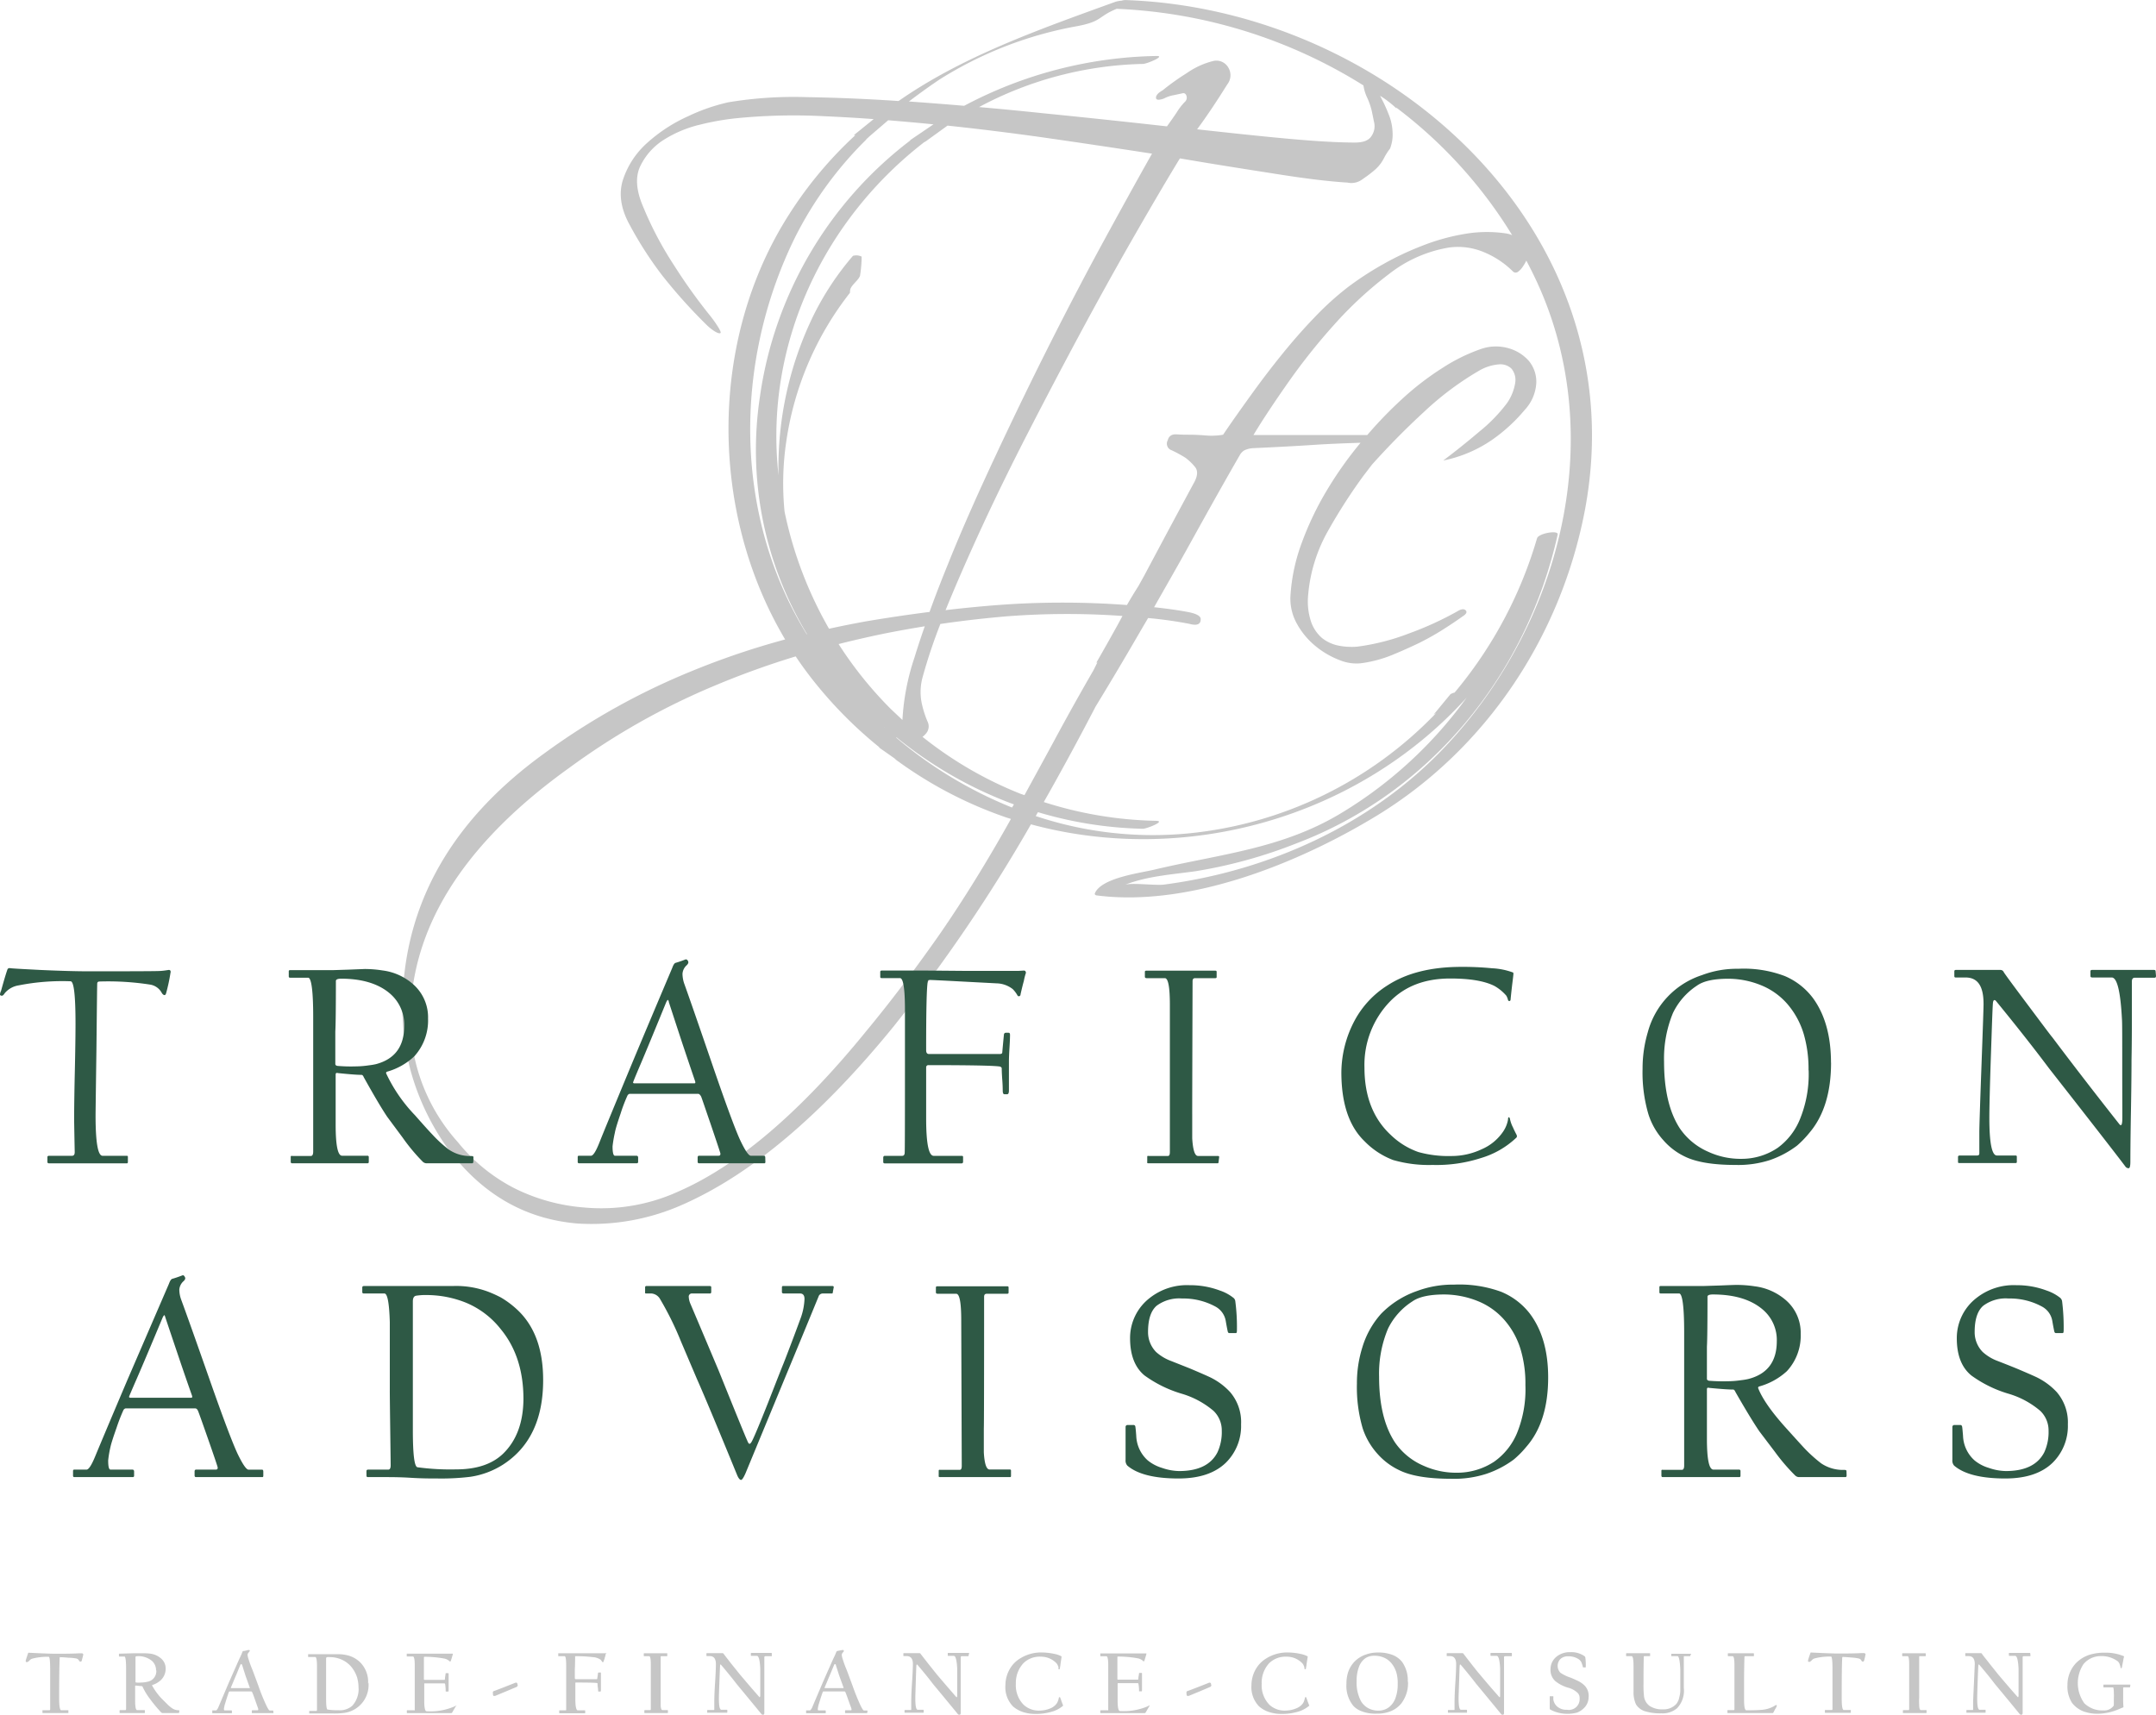 <svg id="Vrstva_1" data-name="Vrstva 1" xmlns="http://www.w3.org/2000/svg" viewBox="0 0 374.28 297.75"><defs><style>.cls-1{fill:#c6c6c6;}.cls-2{fill:#2e5945;}</style></defs><title>TRAFICON_advisors</title><path class="cls-1" d="M283.19,228.07a.37.37,0,0,0,.12-.25.13.13,0,0,1-.12.14Z" transform="translate(-110.13 -148.17)"/><path class="cls-1" d="M305.52,148.18a2,2,0,0,0-.67.11,4.42,4.42,0,0,0-1.13.21c-13.82,5-26.59,9.54-37.6,17.21-5.66-.38-10.92-.59-15.78-.67a69.42,69.42,0,0,0-13.77.89,33.1,33.1,0,0,0-7,2.43,27.34,27.34,0,0,0-7,4.54,14.74,14.74,0,0,0-4.28,6.44c-.8,2.45-.39,5.14,1.22,8a64.31,64.31,0,0,0,5.6,8.68,91.16,91.16,0,0,0,7.54,8.42,8.83,8.83,0,0,0,1.47,1.21c.47.3.78.42,1,.38s.12-.29-.13-.76a20.83,20.83,0,0,0-1.54-2.23,94.89,94.89,0,0,1-6.31-8.81,60.57,60.57,0,0,1-5.43-10.33c-1.18-2.8-1.31-5.15-.37-7a11.13,11.13,0,0,1,4.14-4.53,20.65,20.65,0,0,1,6.19-2.56,45.73,45.73,0,0,1,6-1.08,101.39,101.39,0,0,1,15.55-.38q4.2.18,8.58.5l-3.45,2.79.27,0a69,69,0,0,0-11.46,13.69c-14,21.81-13.92,51.69-.73,73.87a135.64,135.64,0,0,0-16.55,5.63A119.94,119.94,0,0,0,204.59,279q-22.43,16.24-24.41,39.76a43.88,43.88,0,0,0,1.18,15.11,42.57,42.57,0,0,0,6.21,13.3q8.9,12.27,22.81,13.44a38.83,38.83,0,0,0,18.41-3.35q17.75-7.89,36.41-30.79a275.8,275.8,0,0,0,23.9-35.17c26.78,7.25,56.7-1.06,75.64-22a73.86,73.86,0,0,1-21.5,19.88c-10.4,6.4-21.32,7.27-32.78,10-2.42.58-9.09,1.4-10.25,4.07-.1.22.09.37.29.39,16.15,2.09,35.11-5.62,48.57-13.8,19.11-11.64,32-31.19,36.18-53C394.46,188.37,351.17,149.76,305.52,148.18ZM372.64,189a4.71,4.71,0,0,0-1-.29,22.48,22.48,0,0,0-7.13.06,36.27,36.27,0,0,0-7.3,2,51.28,51.28,0,0,0-7,3.29,55.1,55.1,0,0,0-6.13,4,51.51,51.51,0,0,0-5.81,5.28c-1.93,2-3.82,4.17-5.67,6.46s-3.62,4.62-5.33,7-3.33,4.65-4.81,6.85a11.59,11.59,0,0,1-3,.13c-1-.08-1.95-.13-2.91-.13-.53,0-1.23,0-2.11-.06s-1.41.29-1.58,1a1.22,1.22,0,0,0,.72,1.78,24.93,24.93,0,0,1,2.31,1.26,9.06,9.06,0,0,1,1.71,1.64c.53.66.45,1.61-.26,2.84q-3.56,6.58-8.57,16l-1,1.8c-.63,1-1.32,2.11-2,3.31a150.49,150.49,0,0,0-22.37,0c-3,.23-6.05.53-9.12.89,0,0,0,0,0,0q2.76-6.77,6.38-14.6t8-16.34q4.35-8.47,8.87-16.89t9-16.26c3-5.23,5.78-10,8.43-14.35,6.46,1.11,12.25,2,17.33,2.8s9,1.24,11.75,1.4a3.15,3.15,0,0,0,2.42-.44c.68-.47,1.45-1,2.3-1.73a6.64,6.64,0,0,0,1.59-2,10.52,10.52,0,0,1,1.09-1.73,6.62,6.62,0,0,0,.44-2.82,9,9,0,0,0-.57-2.86c-.35-.9-.7-1.72-1.09-2.49l-.51-1a17,17,0,0,1,2.87,2.23l-.11-.22A80.07,80.07,0,0,1,372.64,189Zm-72,74.19c-.26.49-.5,1-.72,1.42q-3.57,6.18-6.94,12.45c-1.68,3.1-3.35,6.15-5,9.17l-.63-.21a66.61,66.61,0,0,1-17.07-9.91,3.48,3.48,0,0,0,.67-.66,1.88,1.88,0,0,0,.26-1.86,17.15,17.15,0,0,1-1.09-3.43,9.66,9.66,0,0,1,.19-4.47,92.07,92.07,0,0,1,3.07-9.18c3.89-.57,7.7-1,11.43-1.32a136,136,0,0,1,20.18-.07l-.87,1.61c-1.19,2.15-2.41,4.31-3.67,6.51ZM255.71,260c2.55-.65,5.14-1.24,7.78-1.79,2.43-.49,4.81-.91,7.18-1.3-.65,1.86-1.25,3.66-1.77,5.37a41,41,0,0,0-2.11,10.9l-.06-.06-2-1.89A67.29,67.29,0,0,1,255.71,260Zm8,14.43s0,0,0,0c-.55-.5-1.12-1-1.66-1.55C262.6,273.46,263.17,274,263.75,274.45Zm-5.48-81.87a49.45,49.45,0,0,0-6.81,10.24,60.25,60.25,0,0,0-6.14,27.9c-2.55-23,8.09-44.6,25.38-57.91h.07l3.89-2.81q8.19.87,16.57,2.05,9.88,1.42,18.93,2.82c-2.21,3.9-4.84,8.67-7.9,14.27s-6.22,11.61-9.45,18-6.41,12.93-9.56,19.65-6,13.09-8.42,19.12c-1.22,3-2.32,5.82-3.29,8.53q-5.52.7-11.17,1.66-3.19.58-6.28,1.26A68.79,68.79,0,0,1,246.33,237a49.62,49.62,0,0,1,.31-12.26A54.44,54.44,0,0,1,257.69,199a2.2,2.2,0,0,1,.05-.58c.21-.79,1.41-1.57,1.69-2.37a22,22,0,0,0,.28-3.32A2,2,0,0,0,258.27,192.58Zm7.51,83.61a71,71,0,0,0,20.41,11.67c-.11.18-.22.37-.34.54a73.3,73.3,0,0,1-20.09-12.13A.15.15,0,0,1,265.78,276.19ZM273.19,162a66.8,66.8,0,0,1,24-9.3c4.33-.83,3.5-1.66,6.8-3A87.64,87.64,0,0,1,346.82,163a7.71,7.71,0,0,0,.59,2,12.8,12.8,0,0,1,.83,2.31c.13.59.27,1.32.45,2.16a3,3,0,0,1-.45,2.29c-.47.78-1.43,1.16-2.86,1.16-2.9,0-6.74-.22-11.49-.65s-10.07-1-15.94-1.65c2-2.72,3.69-5.32,5.23-7.79a2.56,2.56,0,0,0,.19-2.92,2.38,2.38,0,0,0-2.62-1.15,13.82,13.82,0,0,0-4.59,2.1,41.76,41.76,0,0,0-4.21,3c-.76.43-1.14.85-1.14,1.27s.47.47,1.39.14a5.68,5.68,0,0,1,1.67-.57l1.53-.33c.34-.08.57.06.7.44a1,1,0,0,1-.32,1.09,10.21,10.21,0,0,0-1.33,1.72c-.48.73-1.06,1.55-1.74,2.49q-10.32-1.16-21.62-2.29-5.61-.59-11-1.06a63.15,63.15,0,0,1,28.44-7.49c.7,0,4.06-1.42,2.35-1.38a73.76,73.76,0,0,0-33.37,8.65q-4.11-.35-8.09-.64l-1.5-.11Q270.48,163.83,273.19,162ZM248.1,189.48a64.57,64.57,0,0,1,12.44-17.1h-.06l.38-.34.18-.17h0l3.28-2.82c2.41.2,4.86.41,7.35.66l.51.05-4.08,2.77a.13.13,0,0,0,.09,0A67.85,67.85,0,0,0,242.06,217a62,62,0,0,0,8.18,41.3l-.06,0C237.39,237.52,237.53,211.06,248.1,189.48Zm12.34,137.81q-17.13,21.06-32.65,27.81a32.28,32.28,0,0,1-16.23,2.73,32.79,32.79,0,0,1-12.1-3.33,30.48,30.48,0,0,1-9.83-8,32.12,32.12,0,0,1-8.11-24.64q1.86-22.06,27.49-40.41a121.9,121.9,0,0,1,25-14.15,145.17,145.17,0,0,1,14.25-5.16q1.51,2.26,3.21,4.39a73.76,73.76,0,0,0,11.3,11.38l0,.08,2.61,1.83.33.3a71.46,71.46,0,0,0,19.15,10h0l.77.24q-6.14,11-12.36,20Q266.78,319.64,260.44,327.29Zm100.34-49.23c-12.73,13.38-30.42,21.31-48.56,23.7-1.49.2-5.76-.38-6.86.06,3.93-1.54,8.18-1.8,12.32-2.38a83.73,83.73,0,0,0,17.57-4.86c23.37-8.88,39.92-29.46,45.29-53.6.18-.82-3.31-.22-3.58.65a74,74,0,0,1-14.31,26.79,2.78,2.78,0,0,0-.72.28L359,272.26c.17-.1.31-.2.46-.3a68.84,68.84,0,0,1-42.89,20.9,64.15,64.15,0,0,1-26.64-3l.39-.67a68.52,68.52,0,0,0,18.19,2.88c.7,0,4.06-1.34,2.33-1.38a67.86,67.86,0,0,1-19.51-3.26q4.47-7.87,9-16.59c1.59-2.6,3.14-5.19,4.65-7.74s3-5.15,4.46-7.62a71.9,71.9,0,0,1,7.13,1c1.29.36,2,.12,2-.75.05-.53-.57-.93-1.88-1.23-1.91-.38-4-.66-6.21-.9,2.27-4,4.42-7.74,6.39-11.32q5.29-9.56,8.57-15.23a2.31,2.31,0,0,1,.66-.66,4,4,0,0,1,1.46-.4c3.76-.17,7.4-.36,10.87-.59,2.64-.17,5.27-.27,7.89-.35a65.47,65.47,0,0,0-5.76,8.11,53.18,53.18,0,0,0-4.41,9.17,32,32,0,0,0-2,9.32,8.92,8.92,0,0,0,1.14,4.85,13.24,13.24,0,0,0,3.26,3.89,14.86,14.86,0,0,0,4.2,2.42,7.56,7.56,0,0,0,4.15.45,22,22,0,0,0,4.85-1.34q2.43-1,4.72-2.1a46.8,46.8,0,0,0,4.21-2.37c1.27-.81,2.38-1.55,3.32-2.23.67-.41.87-.79.57-1.08s-.79-.24-1.47.19a56.21,56.21,0,0,1-8.36,3.82,38.77,38.77,0,0,1-9,2.3,11.69,11.69,0,0,1-3.24-.18,6.79,6.79,0,0,1-2.82-1.28,6.57,6.57,0,0,1-1.91-2.75,11.16,11.16,0,0,1-.56-4.59,27.24,27.24,0,0,1,3.56-11.47,95.1,95.1,0,0,1,6-9.33l1.53-2q4.33-4.84,9.12-9.24a52.24,52.24,0,0,1,9.5-7.09,8.07,8.07,0,0,1,3.38-1.08,2.76,2.76,0,0,1,2.23.75,3.09,3.09,0,0,1,.65,2.38,8.5,8.5,0,0,1-1.41,3.56,27.77,27.77,0,0,1-4.85,5c-2.21,1.88-4.29,3.53-6.25,5a22.91,22.91,0,0,0,8.54-3.63,28.72,28.72,0,0,0,5.62-5.17,7.42,7.42,0,0,0,2-4.71,5.65,5.65,0,0,0-1.34-3.84,7.35,7.35,0,0,0-3.57-2.17,7.88,7.88,0,0,0-4.65.14,30.56,30.56,0,0,0-6.64,3.25,48.77,48.77,0,0,0-7.14,5.49,71.16,71.16,0,0,0-6,6.21H327.73q2.22-3.69,5.87-8.9a106.19,106.19,0,0,1,8.1-10.21,66.51,66.51,0,0,1,9.56-8.84,22.92,22.92,0,0,1,10.48-4.61,11.58,11.58,0,0,1,5.94.79,15.53,15.53,0,0,1,5.14,3.42.68.68,0,0,0,.85,0,3.5,3.5,0,0,0,.85-.93,7.46,7.46,0,0,0,.58-1c.44.83.86,1.66,1.27,2.5C389.73,223.37,381.24,256.58,360.78,278.06Z" transform="translate(-110.13 -148.17)"/><path class="cls-1" d="M124.59,435.32c0,.24-.13.66-.28,1.23a.18.18,0,0,1-.2.12.23.23,0,0,1-.24-.13.69.69,0,0,0-.51-.41A9.09,9.09,0,0,0,122,436c-.68-.06-1.15-.09-1.39-.09-.08,0-.12,0-.12.11q-.09,2-.09,7,0,2.1.36,2.1H122s0,0,0,.06v.36c0,.05,0,.07,0,.07h-4.42s-.08,0-.08-.07v-.36c0-.05,0-.06.08-.06h1.12c.09,0,.14-.06.14-.18s0-.28,0-.79,0-.8,0-.91,0-.95,0-2.61,0-2.52,0-2.59c0-1.46-.09-2.2-.25-2.2a10.46,10.46,0,0,0-2.85.32,1.06,1.06,0,0,0-.5.33,1.56,1.56,0,0,1-.34.27c-.15,0-.25,0-.29-.07s0-.13,0-.25c.14-.46.27-.86.4-1.22,0-.07.08-.1.17-.08l1.89.09c1.26.05,2.11.08,2.55.08,1.48,0,2.87,0,4.16-.07l.44,0,.16,0c.08,0,.12,0,.12.13" transform="translate(-110.13 -148.17)"/><path class="cls-1" d="M141.22,445.52q0,.09-.06.09h-2.73a.47.47,0,0,1-.3-.09,24.86,24.86,0,0,1-2-2.41,11.07,11.07,0,0,1-1.24-2.05c0-.07-.08-.12-.12-.12l-1.05-.1c-.09,0-.13,0-.13.11v.72c0,.57,0,1.15,0,1.76,0,1.11.11,1.67.35,1.67h1.25a.08.08,0,0,1,.09.09v.35s0,.07-.06.07H131c-.07,0-.11,0-.11-.07v-.34a.09.09,0,0,1,.09-.1h.9c.09,0,.14-.07.14-.23v-7c0-1.38-.11-2.07-.28-2.07h-.88c-.05,0-.08,0-.08-.07v-.35a.08.08,0,0,1,.06-.08l2.42-.07,1.82,0a8.33,8.33,0,0,1,1.1.06,3.51,3.51,0,0,1,1.86.8,2.27,2.27,0,0,1,.85,1.8,2.71,2.71,0,0,1-.84,2,3.85,3.85,0,0,1-1.47.85.07.07,0,0,0-.05.08A11,11,0,0,0,138.1,443l1,1a5.75,5.75,0,0,0,.89.76,1.92,1.92,0,0,0,1.13.36c.1,0,.15,0,.15.1Zm-4-7.28a2.18,2.18,0,0,0-.68-1.66,3.63,3.63,0,0,0-2.6-.84c-.18,0-.28.05-.29.15,0,1.4,0,2.28,0,2.64v1.63a.13.13,0,0,0,.12.15,4.94,4.94,0,0,0,.86,0,5.26,5.26,0,0,0,1.13-.14,1.86,1.86,0,0,0,1.5-2" transform="translate(-110.13 -148.17)"/><path class="cls-1" d="M157.6,445.55c0,.05,0,.07,0,.07h-3.75s0,0,0-.09v-.3c0-.07,0-.1.09-.1h.92c.08,0,.11-.06.1-.15a.14.14,0,0,0,0-.06c0-.11-.2-.58-.5-1.46s-.5-1.37-.54-1.44-.09-.16-.16-.16H150a.18.18,0,0,0-.14.09c-.26.73-.46,1.38-.63,1.94a5.65,5.65,0,0,0-.23,1c0,.16.06.26.14.26h1.15a.09.09,0,0,1,.1.1v.32c0,.05,0,.07-.08.07h-3.25c-.06,0-.08,0-.08-.07v-.36c0-.05,0-.06.06-.06h.58c.1,0,.23-.16.38-.46l1.84-4.33q1.76-4,2-4.5a7.32,7.32,0,0,0,.33-.76c.06-.16.12-.25.17-.26.26,0,.56-.1.91-.18l.11,0a.17.17,0,0,1,.12.06.22.22,0,0,1,0,.14l-.08.1-.15.2a.56.56,0,0,0-.15.32,2.8,2.8,0,0,0,.12.59,20.6,20.6,0,0,0,.77,2.12l1,2.69a34.21,34.21,0,0,0,1.38,3.42c.28.57.47.87.59.87h.55c.05,0,.06,0,.06.1Zm-4.11-4.35c-.06-.19-.3-.85-.71-2-.19-.58-.38-1.19-.58-1.83-.06-.18-.12-.26-.19-.26s-.14.08-.21.26l-.64,1.56c-.3.7-.61,1.45-.94,2.23l0,.12s0,0,.06,0h3.21s.06,0,0-.11" transform="translate(-110.13 -148.17)"/><path class="cls-1" d="M174.1,440.33a4.89,4.89,0,0,1-4.27,5.26,13.7,13.7,0,0,1-2,.09l-1.51,0c-.62,0-1.13,0-1.54,0h-.89c-.05,0-.08,0-.08,0a.08.08,0,0,1,0,0v-.35c0-.06,0-.09.1-.09h1.13c.08,0,.12-.07.12-.23s0-.73,0-2,0-1.92,0-2,0-.71,0-1.79,0-1.66,0-1.75c0-1.07-.11-1.59-.3-1.59h-1.17c-.05,0-.07,0-.07-.08v-.35s0-.05,0-.06,0,0,.08,0h5.1a6.71,6.71,0,0,1,2,.29,4.83,4.83,0,0,1,1.8,1.07,4.78,4.78,0,0,1,1.43,3.74m-1.66.91a6.9,6.9,0,0,0-.23-1.92,5.47,5.47,0,0,0-.9-1.74,4.56,4.56,0,0,0-1.78-1.4,4.92,4.92,0,0,0-2-.44,3,3,0,0,0-.55,0c-.11,0-.17.12-.17.3V438c0,1.17,0,1.83,0,2V443c0,1.33.09,2,.26,2a10.79,10.79,0,0,0,1.93.12,3.23,3.23,0,0,0,2.37-.79,4.33,4.33,0,0,0,1.08-3.12" transform="translate(-110.13 -148.17)"/><path class="cls-1" d="M189.34,444.29l-.72,1.24a.21.21,0,0,1-.18.09h-7.6c-.05,0-.08,0-.08-.09v-.34a.05.05,0,0,1,.06-.06H182a.24.24,0,0,0,.13,0,.23.23,0,0,0,0-.13s0-.81,0-2.31,0-2.26,0-2.3,0-.56,0-1.53,0-1.46,0-1.52c0-1-.1-1.55-.31-1.55h-1a.07.07,0,0,1-.08-.08v-.35a.08.08,0,0,1,0-.06.1.1,0,0,1,.07,0h7.61l.25,0c.07,0,.09,0,.08.07-.09.34-.21.72-.35,1.15-.05.11-.09.17-.15.17s0-.05-.15-.14a1.87,1.87,0,0,0-.94-.42,18.65,18.65,0,0,0-3.32-.29q-.12,0-.12.09c0,1.76,0,3,0,3.77a.13.13,0,0,0,.13.15h3.39c.07,0,.1,0,.13-.12,0-.28.07-.58.11-.91,0-.09,0-.14.1-.14h.32c.07,0,.11,0,.11.13s0,.24,0,.64,0,.65,0,.72,0,.35,0,.82,0,.7,0,.73,0,.16-.09.16h-.33c-.07,0-.09,0-.09-.11s0-.59-.09-1.16c0-.09-.06-.15-.15-.15l-1.7,0-1.69,0c-.06,0-.09,0-.09.13v2.94c0,1.17.14,1.77.41,1.77a10.57,10.57,0,0,0,4.75-.8l.36-.19s0,0,.06.06a.05.05,0,0,1,0,.07" transform="translate(-110.13 -148.17)"/><path class="cls-1" d="M200,440.68a.35.35,0,0,1-.16.38l-1.82.77-1.91.79a.62.62,0,0,1-.28,0c-.08,0-.13-.16-.13-.39a1.12,1.12,0,0,1,0-.29.26.26,0,0,1,.13-.14c.64-.22,1.89-.71,3.76-1.45a.28.28,0,0,1,.21,0c.11,0,.16.14.16.32" transform="translate(-110.13 -148.17)"/><path class="cls-1" d="M215.29,435.32a4.45,4.45,0,0,1-.18.7c0,.11-.1.32-.21.65,0,.07-.06.11-.11.11a.18.18,0,0,1-.15-.11,3.19,3.19,0,0,0-.24-.32,2.68,2.68,0,0,0-1.34-.45,23.87,23.87,0,0,0-3-.16q-.09,0-.09.06c0,.48,0,1.23-.05,2.26l0,1.46q0,.21.15.21h3.59c.09,0,.14,0,.15-.07l.14-1a.1.1,0,0,1,.12-.09h.3c.05,0,.08,0,.08.11s0,.24,0,.67,0,.69,0,.75,0,.34,0,.82,0,.72,0,.75,0,.21-.1.21h-.31s-.06,0-.07-.1,0-.24-.06-.65-.05-.63-.05-.65,0-.08-.13-.09c-.37-.05-1.57-.08-3.59-.08-.08,0-.13,0-.13.11v2.72c0,1.31.14,2,.43,2h1.22s.06,0,.06.08v.34c0,.06,0,.09-.07.09h-4.37a.06.06,0,0,1-.07-.07v-.33c0-.06,0-.11.07-.11h1c.09,0,.14,0,.14-.13s0-1.74,0-5v-2.62c0-1.11-.09-1.65-.28-1.65h-1c-.06,0-.1,0-.1-.07v-.37c0-.05,0-.07.08-.07h8.17c.07,0,.11,0,.11.09" transform="translate(-110.13 -148.17)"/><path class="cls-1" d="M226.08,445.55s0,.06-.07.06h-3.92c-.07,0-.1,0-.1-.07v-.34a.09.09,0,0,1,.09-.1H223c.07,0,.11-.07.11-.21s0-1.34,0-3.85,0-3.8,0-3.87c0-.95-.09-1.43-.28-1.43H222c-.07,0-.11,0-.11-.08v-.37s0-.06.08-.06h3.93c.05,0,.07,0,.07.06v.38a.07.07,0,0,1-.08.07h-.92c-.09,0-.15,0-.15.1v3.45c0,2.27,0,3.5,0,3.64,0,.71,0,1.14,0,1.26,0,.61.15.91.31.91H226a.07.07,0,0,1,.08.08Z" transform="translate(-110.13 -148.17)"/><path class="cls-1" d="M244.12,435.63c0,.08,0,.11-.09.11H243c-.12,0-.18.06-.18.19s0,.72,0,2,0,2,0,2.13,0,1,0,2.74,0,2.62,0,2.72,0,.32-.12.36a.33.33,0,0,1-.38-.09c-1.4-1.71-2.84-3.45-4.33-5.25q-1.12-1.47-2.7-3.32-.1-.11-.15.06c0,.06-.05.92-.11,2.58s-.1,2.73-.1,3.18c0,1.37.14,2,.43,2h.93c.07,0,.1,0,.1.08v.37s0,.06-.08.06H233c-.07,0-.1,0-.1,0v-.38c0-.06,0-.09.1-.09H234c.09,0,.13,0,.13-.1v-1.1c0-.3,0-1.49.14-3.57s.14-3.15.14-3.19c0-.94-.35-1.4-1.07-1.4h-.51s-.06,0-.06-.08v-.36c0-.05,0-.07.07-.07h2.71a.24.24,0,0,1,.21.12c.05.08.5.66,1.34,1.74l1.43,1.78c1.09,1.29,2.23,2.63,3.44,4l.06,0s.07-.08.08-.21v-2.35c0-1.48,0-2.29,0-2.43-.07-1.46-.27-2.18-.58-2.18h-.93c-.08,0-.12,0-.12-.08v-.36c0-.05,0-.07.1-.07H244c.08,0,.11,0,.11.06Z" transform="translate(-110.13 -148.17)"/><path class="cls-1" d="M260.68,445.55c0,.05,0,.07-.05.07h-3.75s-.05,0-.05-.09v-.3c0-.07,0-.1.11-.1h.91c.08,0,.11-.06.1-.15a.13.13,0,0,0,0-.06c0-.11-.2-.58-.51-1.46s-.5-1.37-.53-1.44-.09-.16-.17-.16h-3.65a.15.15,0,0,0-.13.09c-.26.73-.47,1.38-.63,1.94a4.26,4.26,0,0,0-.23,1c0,.16,0,.26.14.26h1.14a.09.09,0,0,1,.1.1v.32c0,.05,0,.07-.08.07h-3.25s-.08,0-.08-.07v-.36c0-.05,0-.06.07-.06h.57c.1,0,.23-.16.39-.46.59-1.41,1.21-2.85,1.84-4.33q1.75-4,2-4.5a7.32,7.32,0,0,0,.33-.76c.07-.16.13-.25.18-.26l.91-.18.1,0a.14.14,0,0,1,.12.06.22.22,0,0,1,.05.14.86.86,0,0,0-.07.1,2.1,2.1,0,0,0-.16.2.61.61,0,0,0-.14.32,2.58,2.58,0,0,0,.11.59,20.6,20.6,0,0,0,.77,2.12l1,2.69a36.82,36.82,0,0,0,1.38,3.42c.28.57.48.87.6.87h.55s.06,0,.06.1Zm-4.11-4.35c-.06-.19-.3-.85-.72-2-.19-.58-.38-1.19-.59-1.83,0-.18-.11-.26-.18-.26s-.14.08-.2.26l-.65,1.56c-.29.7-.61,1.45-.94,2.23l0,.12s0,0,.06,0h3.22s0,0,0-.11" transform="translate(-110.13 -148.17)"/><path class="cls-1" d="M278.27,435.63c0,.08,0,.11-.1.11h-1.08c-.12,0-.18.06-.18.19s0,.72,0,2,0,2,0,2.13,0,1,0,2.74,0,2.62,0,2.72,0,.32-.12.36a.33.33,0,0,1-.38-.09c-1.39-1.71-2.84-3.45-4.33-5.25-.75-1-1.65-2.09-2.69-3.32-.08-.07-.13-.05-.16.06s-.06.92-.11,2.58-.09,2.73-.09,3.18c0,1.37.14,2,.42,2h.95a.07.07,0,0,1,.08.08v.37s0,.06-.07.06h-3.15c-.07,0-.1,0-.1,0v-.38c0-.06,0-.09.1-.09h.94c.08,0,.12,0,.12-.1v-1.1c0-.3,0-1.49.14-3.57s.15-3.15.15-3.19c0-.94-.36-1.4-1.08-1.4h-.51s-.06,0-.06-.08v-.36c0-.05,0-.07.08-.07h2.7a.22.22,0,0,1,.21.12q.08.12,1.35,1.74l1.42,1.78q1.64,1.94,3.44,4l.07,0s.07-.08.07-.21v-2.35c0-1.48,0-2.29,0-2.43-.08-1.46-.27-2.18-.59-2.18h-.93c-.08,0-.12,0-.12-.08v-.36c0-.05,0-.07.1-.07h3.5c.07,0,.11,0,.11.06Z" transform="translate(-110.13 -148.17)"/><path class="cls-1" d="M294.71,444.26s0,.08-.12.15a5.06,5.06,0,0,1-2,1,9.65,9.65,0,0,1-2.74.35,6.49,6.49,0,0,1-1.78-.23,5,5,0,0,1-2.08-1.07,4.76,4.76,0,0,1-1.32-3.7,5.64,5.64,0,0,1,.74-2.77,5.15,5.15,0,0,1,1.87-1.9,6.82,6.82,0,0,1,3.68-1,11,11,0,0,1,2.32.27,4.07,4.07,0,0,1,1.13.41s0,0,0,.09c-.05.45-.12.86-.18,1.26,0,.19-.07.45-.11.73q0,.18-.12.15c-.09,0-.13,0-.13-.08a1.64,1.64,0,0,0,0-.34,4.15,4.15,0,0,0-.17-.38,1.37,1.37,0,0,0-.31-.38,3.72,3.72,0,0,0-2.54-1,4,4,0,0,0-3.08,1.16,5.05,5.05,0,0,0-1.29,3.55,4.83,4.83,0,0,0,1.36,3.65,3.9,3.9,0,0,0,2.85,1,4.93,4.93,0,0,0,1.87-.42,2.53,2.53,0,0,0,1-.8,1.85,1.85,0,0,0,.25-.5,2.19,2.19,0,0,0,.13-.48.13.13,0,0,1,.14-.13.09.09,0,0,1,.1.06,2.42,2.42,0,0,0,.18.47c0,.12.15.42.32.93" transform="translate(-110.13 -148.17)"/><path class="cls-1" d="M309.72,444.29c-.22.38-.45.79-.72,1.24a.19.19,0,0,1-.17.09h-7.62s-.07,0-.07-.09v-.34a.06.06,0,0,1,.06-.06h1.2a.2.2,0,0,0,.12,0,.23.23,0,0,0,0-.13s0-.81,0-2.31,0-2.26,0-2.3,0-.56,0-1.53V437.3c0-1-.11-1.55-.31-1.55h-1a.07.07,0,0,1-.07-.08v-.35s0-.05,0-.06a.1.1,0,0,1,.07,0h7.6l.26,0c.07,0,.09,0,.08.07-.09.34-.21.72-.34,1.15-.05.11-.1.17-.16.17l-.14-.14a2,2,0,0,0-.95-.42,18.7,18.7,0,0,0-3.31-.29c-.09,0-.14,0-.14.09,0,1.76,0,3,0,3.77,0,.09,0,.15.12.15h3.39c.07,0,.1,0,.12-.12,0-.28.08-.58.12-.91,0-.09,0-.14.1-.14h.31c.08,0,.11,0,.11.13s0,.24,0,.64,0,.65,0,.72,0,.35,0,.82,0,.7,0,.73,0,.16-.09.16h-.33c-.07,0-.09,0-.09-.11s0-.59-.1-1.16c0-.09-.05-.15-.14-.15l-1.7,0-1.69,0c-.06,0-.09,0-.09.13v2.94c0,1.17.14,1.77.41,1.77a10.65,10.65,0,0,0,4.76-.8l.35-.19s0,0,.07.06a0,0,0,0,1,0,.07" transform="translate(-110.13 -148.17)"/><path class="cls-1" d="M320.41,440.68a.33.33,0,0,1-.17.38s-.63.28-1.81.77l-1.91.79a.62.62,0,0,1-.28,0c-.09,0-.13-.16-.13-.39a.81.81,0,0,1,0-.29.26.26,0,0,1,.13-.14c.64-.22,1.9-.71,3.76-1.45a.26.26,0,0,1,.2,0c.12,0,.17.14.17.32" transform="translate(-110.13 -148.17)"/><path class="cls-1" d="M337.45,444.26s0,.08-.13.15a5.16,5.16,0,0,1-2,1,9.76,9.76,0,0,1-2.74.35,6.52,6.52,0,0,1-1.79-.23,5,5,0,0,1-2.08-1.07,4.8,4.8,0,0,1-1.33-3.7,5.66,5.66,0,0,1,.75-2.77,5.18,5.18,0,0,1,1.88-1.9,6.8,6.8,0,0,1,3.68-1,11.08,11.08,0,0,1,2.31.27,4.4,4.4,0,0,1,1.14.41.08.08,0,0,1,0,.09c-.06.45-.13.86-.19,1.26,0,.19-.07.45-.11.73,0,.12-.06.17-.12.15s-.13,0-.13-.08a1.64,1.64,0,0,0-.05-.34,2.69,2.69,0,0,0-.16-.38,1.62,1.62,0,0,0-.32-.38,3.72,3.72,0,0,0-2.54-1,4.06,4.06,0,0,0-3.09,1.16,5,5,0,0,0-1.27,3.55,4.83,4.83,0,0,0,1.35,3.65,3.9,3.9,0,0,0,2.85,1,5,5,0,0,0,1.88-.42,2.59,2.59,0,0,0,1.05-.8,1.63,1.63,0,0,0,.24-.5,3.34,3.34,0,0,0,.14-.48.11.11,0,0,1,.12-.13c.06,0,.1,0,.11.06a3.31,3.31,0,0,0,.18.47c0,.12.16.42.33.93" transform="translate(-110.13 -148.17)"/><path class="cls-1" d="M354.56,440.19a5.8,5.8,0,0,1-1.19,3.78,4.6,4.6,0,0,1-2.25,1.47,6.07,6.07,0,0,1-2,.27,6.46,6.46,0,0,1-2.87-.52,3.56,3.56,0,0,1-1.2-.85,5.5,5.5,0,0,1-1.18-3.82,6.61,6.61,0,0,1,.29-2,5.07,5.07,0,0,1,1.08-1.81,5,5,0,0,1,2-1.26,5.94,5.94,0,0,1,2.06-.35,6.76,6.76,0,0,1,2.61.43,4,4,0,0,1,1.61,1.18,5.54,5.54,0,0,1,1,3.45m-1.75.38a6.57,6.57,0,0,0-.21-1.89,4.67,4.67,0,0,0-.83-1.63,3.37,3.37,0,0,0-1.27-1,4,4,0,0,0-1.64-.36,2.91,2.91,0,0,0-1.56.36,3.1,3.1,0,0,0-1.18,1.47,6.75,6.75,0,0,0-.44,2.56,6.83,6.83,0,0,0,.77,3.52,3.35,3.35,0,0,0,1.4,1.27,3.62,3.62,0,0,0,1.64.35,3,3,0,0,0,1.8-.59,3.5,3.5,0,0,0,1.12-1.56,6.82,6.82,0,0,0,.4-2.54" transform="translate(-110.13 -148.17)"/><path class="cls-1" d="M372.59,435.63c0,.08,0,.11-.1.11H371.4c-.11,0-.17.06-.17.19s0,.72,0,2,0,2,0,2.13,0,1,0,2.74,0,2.62,0,2.72,0,.32-.12.36a.33.33,0,0,1-.38-.09c-1.4-1.71-2.84-3.45-4.33-5.25q-1.12-1.47-2.69-3.32c-.08-.07-.13-.05-.16.06s-.06.92-.11,2.58-.1,2.73-.1,3.18c0,1.37.14,2,.42,2h.94c.06,0,.1,0,.1.08v.37s0,.06-.08.06h-3.15c-.06,0-.08,0-.08,0v-.38c0-.06,0-.09.08-.09h.94c.09,0,.13,0,.13-.1v-1.1c0-.3,0-1.49.14-3.57s.14-3.15.14-3.19c0-.94-.36-1.4-1.06-1.4h-.53s-.05,0-.05-.08v-.36c0-.05,0-.07.08-.07H364a.24.24,0,0,1,.21.12c.05.08.5.66,1.34,1.74s1.32,1.66,1.43,1.78c1.08,1.29,2.22,2.63,3.44,4l.06,0c.05,0,.07-.08.07-.21s0-.89,0-2.35v-2.43c-.07-1.46-.28-2.18-.59-2.18H369c-.08,0-.12,0-.12-.08v-.36c0-.05,0-.07.1-.07h3.49c.07,0,.12,0,.12.06Z" transform="translate(-110.13 -148.17)"/><path class="cls-1" d="M385.91,442.86a2.65,2.65,0,0,1-.93,2,3.21,3.21,0,0,1-1.12.68,6.26,6.26,0,0,1-1.7.2,6.17,6.17,0,0,1-2.89-.73c-.07,0-.11-.13-.11-.31v-.93c0-.59,0-.9,0-1s.06-.08.17-.08h.31c.09,0,.15,0,.16.08a3.36,3.36,0,0,0,0,.56,2,2,0,0,0,.72,1.2,2.42,2.42,0,0,0,1.64.51,1.87,1.87,0,0,0,2.19-2,1.21,1.21,0,0,0-.42-1,3.82,3.82,0,0,0-1.63-.85,6.23,6.23,0,0,1-2.17-1.13,2.6,2.6,0,0,1-.83-2.1,2.79,2.79,0,0,1,1.14-2.22,3.65,3.65,0,0,1,2.31-.7,3.93,3.93,0,0,1,2.44.69.38.38,0,0,1,.15.2,10.47,10.47,0,0,1,.08,1.58c0,.12,0,.17-.07.17H385a.11.11,0,0,1-.1-.09c0-.19-.1-.37-.17-.6a1.36,1.36,0,0,0-.56-.74,3.08,3.08,0,0,0-1.82-.49,1.85,1.85,0,0,0-1.32.45,1.72,1.72,0,0,0,0,2.41,7.14,7.14,0,0,0,1.78.85c.58.24,1,.44,1.3.58a4.41,4.41,0,0,1,1.15.83,2.59,2.59,0,0,1,.66,1.92" transform="translate(-110.13 -148.17)"/><path class="cls-1" d="M403.56,435.63c0,.08,0,.11-.06.11h-1.06s0,.26,0,.92,0,1.41,0,2.07c0,.93,0,1.78,0,2.52a4.41,4.41,0,0,1-1.17,3.52,3.89,3.89,0,0,1-2.72.89,9.11,9.11,0,0,1-2.65-.31,2.85,2.85,0,0,1-1.76-1.24,4.94,4.94,0,0,1-.43-2.16c0-.64,0-2.11,0-4.45q0-1.77-.33-1.77h-.88a.08.08,0,0,1-.08-.08v-.34a.08.08,0,0,1,.08-.09h4q.09,0,.09.06v.33c0,.07,0,.12-.07.12h-.89c-.08,0-.13,0-.14.11s-.05,1.75-.05,4.71a16.55,16.55,0,0,0,.1,2.23,2.42,2.42,0,0,0,1,1.62,4,4,0,0,0,2.26.57,3,3,0,0,0,2.32-.92,2.61,2.61,0,0,0,.53-1.16,4.8,4.8,0,0,0,.18-1.34c0-1.77,0-2.93,0-3.48-.07-1.56-.24-2.34-.49-2.34h-1a.1.1,0,0,1-.08,0,.43.43,0,0,0,0,0v-.36a.43.43,0,0,1,0-.05s0,0,.08,0h3.28s.07,0,.08,0a.07.07,0,0,1,0,.05Z" transform="translate(-110.13 -148.17)"/><path class="cls-1" d="M418.59,444.33a2,2,0,0,1-.3.6l-.27.53c-.06.1-.1.15-.16.15H410.1c-.07,0-.09,0-.09-.07v-.35c0-.06,0-.09.08-.09h1c.1,0,.14-.05.14-.15s0-.2,0-.61,0-.79,0-1.1c0-.47,0-1.5,0-3.08s0-2.5,0-2.8c0-1.09-.1-1.62-.32-1.62h-.7c-.08,0-.13,0-.13-.11v-.31c0-.06,0-.09.11-.09h4.35s.07,0,.07.06v.37s0,.08-.06.08h-1.43c-.09,0-.14,0-.15.1s-.05,1.3-.07,3.68c0,2.2,0,3.48,0,3.83,0,1.18.13,1.78.4,1.78q1.86,0,2.79-.09a5.06,5.06,0,0,0,2.15-.71.63.63,0,0,1,.25-.12c.06,0,.1.07.1.12" transform="translate(-110.13 -148.17)"/><path class="cls-1" d="M434,435.32a9.49,9.49,0,0,1-.28,1.23.17.17,0,0,1-.19.12.23.23,0,0,1-.24-.13.69.69,0,0,0-.51-.41,9.09,9.09,0,0,0-1.33-.17c-.69-.06-1.15-.09-1.39-.09-.08,0-.11,0-.12.11-.07,1.32-.09,3.67-.09,7,0,1.4.11,2.1.36,2.1h1.22s0,0,0,.06v.36c0,.05,0,.07,0,.07H427c-.05,0-.07,0-.07-.07v-.36c0-.05,0-.06.07-.06h1.12c.09,0,.13-.06.13-.18s0-.28,0-.79,0-.8,0-.91,0-.95,0-2.61,0-2.52,0-2.59c0-1.46-.09-2.2-.26-2.2a10.38,10.38,0,0,0-2.84.32,1.06,1.06,0,0,0-.5.33,1.56,1.56,0,0,1-.34.27c-.15,0-.25,0-.29-.07s0-.13,0-.25c.13-.46.27-.86.4-1.22,0-.07.07-.1.17-.08l1.89.09c1.25.05,2.1.08,2.55.08,1.48,0,2.87,0,4.16-.07l.43,0,.17,0c.08,0,.11,0,.11.13" transform="translate(-110.13 -148.17)"/><path class="cls-1" d="M444.57,445.55a.06.06,0,0,1-.06.06h-3.92c-.08,0-.12,0-.12-.07v-.34a.1.1,0,0,1,.1-.1h.88c.08,0,.11-.07.11-.21s0-1.34,0-3.85,0-3.8,0-3.87c0-.95-.09-1.43-.27-1.43h-.82c-.07,0-.12,0-.12-.08v-.37s0-.06.08-.06h3.94s.07,0,.07.06v.38a.08.08,0,0,1-.08.07h-.93c-.1,0-.13,0-.13.1s0,1.18,0,3.45,0,3.5,0,3.64a10.56,10.56,0,0,0,0,1.26c0,.61.13.91.3.91h.92a.07.07,0,0,1,.07.08Z" transform="translate(-110.13 -148.17)"/><path class="cls-1" d="M462.62,435.63c0,.08,0,.11-.1.11h-1.07a.17.17,0,0,0-.19.19c0,.05,0,.72,0,2s0,2,0,2.13,0,1,0,2.74,0,2.62,0,2.72,0,.32-.13.36a.33.33,0,0,1-.38-.09c-1.39-1.71-2.83-3.45-4.33-5.25-.75-1-1.64-2.09-2.69-3.32-.07-.07-.13-.05-.15.06s-.06.92-.12,2.58-.09,2.73-.09,3.18c0,1.37.13,2,.42,2h.94c.07,0,.1,0,.1.08v.37s0,.06-.08.06h-3.15c-.07,0-.1,0-.1,0v-.38c0-.06,0-.09.1-.09h.94c.08,0,.12,0,.12-.1v-1.1q0-.45.15-3.57c.09-2.08.14-3.15.14-3.19,0-.94-.36-1.4-1.07-1.4h-.52s-.06,0-.06-.08v-.36a.06.06,0,0,1,.07-.07H454a.25.25,0,0,1,.21.12c0,.08.5.66,1.34,1.74l1.42,1.78c1.09,1.29,2.23,2.63,3.45,4l.05,0s.08-.08.08-.21,0-.89,0-2.35,0-2.29,0-2.43c-.08-1.46-.27-2.18-.59-2.18H459c-.08,0-.13,0-.13-.08v-.36c0-.05,0-.07.11-.07h3.49c.07,0,.11,0,.11.06Z" transform="translate(-110.13 -148.17)"/><path class="cls-1" d="M479.91,441.06c0,.06,0,.09-.1.09h-1a.09.09,0,0,0-.1.1s0,.15,0,.57,0,.78,0,1.11a14.55,14.55,0,0,0,.05,1.59c0,.08-.05.12-.13.13l-.92.39a9.66,9.66,0,0,1-3.32.69,7.18,7.18,0,0,1-2.48-.38,4.54,4.54,0,0,1-2.09-1.53,5.24,5.24,0,0,1-.78-3.1,5.49,5.49,0,0,1,1.35-3.64,5.68,5.68,0,0,1,2.93-1.71,8.43,8.43,0,0,1,2.2-.24,8.22,8.22,0,0,1,2.42.3c.36.11.62.2.82.28s.09.08.09.13q-.09.38-.18.9c-.06.31-.12.64-.2,1a.08.08,0,0,1-.08.07c-.09,0-.14,0-.14-.08s0-.18-.12-.49a1.12,1.12,0,0,0-.38-.63,4.71,4.71,0,0,0-3-.89,3.87,3.87,0,0,0-2.94,1.41,6,6,0,0,0,.15,6.77,4.43,4.43,0,0,0,3.3,1.25,2,2,0,0,0,1.75-.75.41.41,0,0,0,.08-.25v-1.07a8.24,8.24,0,0,0,0-1c0-.6-.07-.92-.14-.92h-1.57c-.06,0-.1,0-.1-.14v-.25c0-.07,0-.1.12-.1h4.44c.07,0,.12,0,.12.09Z" transform="translate(-110.13 -148.17)"/><path class="cls-2" d="M139.74,317a30.89,30.89,0,0,1-.77,3.61c-.06.23-.16.34-.29.34s-.33-.14-.47-.39a2.79,2.79,0,0,0-2-1.43,47.42,47.42,0,0,0-8.78-.54c-.26,0-.4.1-.42.32s-.06,4-.14,11.49q-.15,10.71-.15,11.45,0,7,1.21,7h4.23c.12,0,.17.07.17.19v.87c0,.17-.05.25-.17.25H118.64c-.18,0-.28-.08-.28-.25v-.82c0-.16.1-.24.28-.24h4c.31,0,.46-.22.46-.64Q123,343,123,342.53c0-.28,0-3.06.12-8.32s.12-8,.12-8.25c0-4.95-.28-7.41-.86-7.41a39.14,39.14,0,0,0-9,.71,3.94,3.94,0,0,0-2.43,1.36c-.18.29-.35.44-.49.44s-.33-.07-.33-.19a1.53,1.53,0,0,1,.18-.65c.46-1.66.82-2.89,1.1-3.69.07-.22.25-.3.55-.25s2,.14,5.08.3q5.31.24,8.6.24,10.54,0,12-.05a9.69,9.69,0,0,0,1.25-.11l.55-.08c.21,0,.32.12.32.38" transform="translate(-110.13 -148.17)"/><path class="cls-2" d="M192.3,349.85c0,.2-.07.3-.2.3h-8a1,1,0,0,1-.61-.3,32.47,32.47,0,0,1-3.45-4.14l-2.67-3.6c-1-1.48-2.35-3.78-4.09-6.9-.11-.28-.25-.41-.39-.41-.78,0-2.14-.11-4.1-.31-.25-.08-.39,0-.39.25s0,1.35,0,3.12,0,3.63,0,5.58q0,5.4,1.11,5.4h4.39a.22.22,0,0,1,.25.24v.82c0,.17-.07.25-.2.25H160.92c-.15,0-.24,0-.27-.08a.31.31,0,0,1-.05-.17v-.77c0-.14,0-.23.08-.25a.36.36,0,0,1,.19,0h3.23c.26,0,.4-.25.4-.77V324.71c0-4.52-.32-6.78-.87-6.78H160.5q-.24,0-.24-.21v-.9a.18.18,0,0,1,.2-.2h7.36l2.83-.09,2.77-.11a20.13,20.13,0,0,1,3.13.25,9.89,9.89,0,0,1,5.47,2.55,7.62,7.62,0,0,1,2.42,5.79,9.27,9.27,0,0,1-2.37,6.55,11.4,11.4,0,0,1-4.75,2.69.23.23,0,0,0-.15.3,26.86,26.86,0,0,0,5,7.26c1.36,1.55,2.36,2.66,3,3.33a22.1,22.1,0,0,0,2.82,2.59,6.48,6.48,0,0,0,3.94,1.16c.26,0,.39.07.39.19Zm-12-23.54a7.08,7.08,0,0,0-2.17-5.35c-2-1.91-5-2.86-8.78-2.86-.56,0-.86.12-.91.35q0,7.07-.1,8.83v5.61c0,.19.11.3.35.35a27,27,0,0,0,3.12.09,16.34,16.34,0,0,0,2.38-.19,10.74,10.74,0,0,0,1.2-.2q4.91-1.29,4.91-6.63" transform="translate(-110.13 -148.17)"/><path class="cls-2" d="M243,349.9c0,.17-.05.25-.15.25H231.48c-.17,0-.24-.1-.24-.3v-.67c0-.22.07-.34.24-.34h3.38c.26,0,.37-.14.32-.44q-.23-.79-1.71-5.14c-1-2.9-1.52-4.47-1.62-4.68s-.31-.49-.52-.49H219.42a.6.6,0,0,0-.36.3,26.69,26.69,0,0,0-1.19,3.12c-.56,1.63-.9,2.75-1,3.34a20.94,20.94,0,0,0-.4,2.36c0,1.08.14,1.63.4,1.63h3.74c.2,0,.3.12.3.34v.72c0,.17-.08.25-.24.25h-10a.22.22,0,0,1-.25-.25v-.82c0-.16.06-.24.2-.24h2.12c.36,0,.85-.77,1.46-2.32s2.45-6,5.51-13.38q2.92-7,7.12-16.91c.18-.51.37-.8.55-.87a17.32,17.32,0,0,0,1.77-.61c.12,0,.25,0,.4.25s.08.48-.2.76a2.18,2.18,0,0,0-.74,1.48,5.41,5.41,0,0,0,.35,1.85q1.32,3.69,4.8,13.84t4.83,13.13c.87,1.85,1.5,2.78,1.88,2.78h2.31c.13,0,.2.12.2.34Zm-12.2-14q-1-2.94-2.17-6.43c-.77-2.34-1.57-4.78-2.39-7.3,0-.21-.11-.35-.2-.4a2,2,0,0,0-.25.4q-3.08,7.54-4.42,10.69c-.9,2.1-1.34,3.19-1.34,3.26s.07.15.22.15h10.43c.16,0,.2-.12.12-.37" transform="translate(-110.13 -148.17)"/><path class="cls-2" d="M288.26,317a10.32,10.32,0,0,0-.39,1.49c-.17.6-.36,1.38-.57,2.31,0,.23-.14.35-.3.35s-.21-.09-.29-.24a4.89,4.89,0,0,0-.77-1,4.72,4.72,0,0,0-2.79-1l-5.88-.31q-5.49-.29-5.77-.28c-.2,0-.3.08-.3.25q-.3,1.33-.29,11.95c0,.44.16.66.49.66h12.27q.42,0,.45-.24c.08-.94.18-2,.29-3.13a.33.33,0,0,1,.37-.32h.44c.17,0,.25.12.25.37,0,.05,0,.77-.09,2.17s-.1,2.2-.1,2.41,0,1.11,0,2.63,0,2.33,0,2.42c0,.45-.1.67-.29.67h-.52c-.12,0-.19-.1-.24-.31s0-.8-.1-2.12-.1-2-.1-2.08-.12-.26-.35-.3q-1.53-.24-12.37-.24a.37.37,0,0,0-.4.35v8.89q0,6.51,1.31,6.51h4.88c.15,0,.22.07.22.19v.82q0,.3-.27.3H263.74c-.19,0-.28-.08-.28-.25v-.72c0-.22.09-.34.28-.34h3c.26,0,.4-.15.44-.45s.05-5.73.05-16.27v-8.57c0-3.72-.29-5.57-.86-5.57h-3.14c-.2,0-.29-.06-.29-.2v-.86a.22.22,0,0,1,.24-.25h8l7.11.06,7.11,0c.33,0,.82,0,1.45,0l1-.06c.23,0,.34.1.34.29" transform="translate(-110.13 -148.17)"/><path class="cls-2" d="M321.67,349.94c0,.14-.06.21-.15.21H309.57c-.16,0-.26,0-.28-.08a.29.29,0,0,1,0-.17v-.77c0-.14,0-.23.06-.25a.37.37,0,0,1,.18,0h3.35c.24,0,.34-.24.34-.72l0-25.48c0-3.11-.29-4.67-.87-4.67h-3.13c-.23,0-.34-.08-.34-.25v-.86c0-.12.08-.19.24-.19h12c.15,0,.22.07.22.19v.92c0,.14-.09.19-.27.19h-3.48c-.29,0-.43.18-.43.52q-.07,22.38-.06,23.13c0,2.43,0,3.82,0,4.16.12,2,.45,3.06,1,3.06h3.47c.14,0,.21.07.21.19Z" transform="translate(-110.13 -148.17)"/><path class="cls-2" d="M373.42,345.29a.34.34,0,0,1-.06.42,15.16,15.16,0,0,1-6.1,3.52,25.07,25.07,0,0,1-8.43,1.21,22.35,22.35,0,0,1-6.84-.85,13.68,13.68,0,0,1-5-3.29c-2.69-2.6-4-6.6-4-11.95a19.43,19.43,0,0,1,2.31-9,16.35,16.35,0,0,1,5.7-6.09c3.31-2.15,7.58-3.21,12.79-3.21a51.78,51.78,0,0,1,5.36.24,12.15,12.15,0,0,1,3.57.71c.1,0,.14.11.14.25s-.1.95-.24,2.08c-.1.89-.19,1.68-.25,2.35,0,.2-.1.3-.2.3a.24.24,0,0,1-.26-.23,3.13,3.13,0,0,0-.27-.68,7.83,7.83,0,0,0-2.06-1.7q-2.59-1.31-7.71-1.3-6.56,0-10.45,4A15.84,15.84,0,0,0,347,333.54q0,7.5,4.63,11.75a13.1,13.1,0,0,0,4.73,2.91,19.52,19.52,0,0,0,5.77.69,12.25,12.25,0,0,0,5.21-1.17,8.6,8.6,0,0,0,3.74-3.08,5.37,5.37,0,0,0,.84-2.06q0-.42.15-.42c.06,0,.12.08.17.21a5.75,5.75,0,0,0,.55,1.57q.24.56.66,1.35" transform="translate(-110.13 -148.17)"/><path class="cls-2" d="M428,332.68c0,5.18-1.26,9.24-3.75,12.17a17.6,17.6,0,0,1-2.16,2.24,17,17,0,0,1-4.69,2.5,17.94,17.94,0,0,1-6,.85c-3.91,0-6.89-.5-8.87-1.5a11.43,11.43,0,0,1-3.64-2.79,12.18,12.18,0,0,1-2.61-4.56,25.67,25.67,0,0,1-1-7.86,22.07,22.07,0,0,1,.9-6.31,14.32,14.32,0,0,1,9.41-9.94,17.11,17.11,0,0,1,6.3-1.1,20.08,20.08,0,0,1,8.07,1.26,11.94,11.94,0,0,1,4.9,3.83q3.12,4.27,3.13,11.21M424.09,334a21.65,21.65,0,0,0-.81-6.21,14.24,14.24,0,0,0-2.92-5.36A12,12,0,0,0,416,319.3a15.19,15.19,0,0,0-5.82-1.19c-2.52,0-4.33.39-5.45,1.19a11.79,11.79,0,0,0-4.19,4.79,20.77,20.77,0,0,0-1.53,8.44q0,7.34,2.73,11.55a11.56,11.56,0,0,0,5,4.1,13.33,13.33,0,0,0,5.66,1.2,11.18,11.18,0,0,0,6.35-1.92,11.5,11.5,0,0,0,3.9-5.09,20.67,20.67,0,0,0,1.46-8.37" transform="translate(-110.13 -148.17)"/><path class="cls-2" d="M484.41,317.64c0,.19-.08.29-.25.29h-3.42c-.35,0-.52.23-.52.66,0,.14,0,2.38,0,6.72s-.06,6.7-.06,7,0,3.3-.1,8.82-.1,8.43-.1,8.73c0,.77-.1,1.15-.29,1.15a.68.68,0,0,1-.57-.29q-2.25-3-13.28-17.08-3.93-5.25-9.23-11.72c-.23-.19-.38-.12-.46.21s-.17,3.22-.37,9.05-.28,9.56-.28,11.06q0,6.56,1.31,6.56H460c.17,0,.25.06.25.19v.91a.18.18,0,0,1-.2.21h-9.69c-.2,0-.32,0-.32-.16v-.91c0-.16.12-.24.32-.24h3c.26,0,.38-.12.38-.37v-3.62q0-1.46.38-11.81t.35-10.55c0-3.05-1-4.56-3.14-4.56h-1.72c-.14,0-.21-.08-.21-.25v-.82c0-.16.09-.24.26-.24h7.79a.64.64,0,0,1,.54.4c.15.26,1.5,2.11,4.08,5.55s4,5.36,4.35,5.76q5.52,7.34,11.7,15.16a.37.37,0,0,0,.2.08c.12,0,.19-.24.23-.7s0-3.21,0-8.73,0-8.49-.05-8.94c-.25-4.84-.84-7.27-1.78-7.27h-3.37c-.21,0-.32-.08-.32-.25v-.82c0-.16.08-.24.27-.24h10.75c.19,0,.29.07.29.2Z" transform="translate(-110.13 -148.17)"/><path class="cls-2" d="M155.84,404.39c0,.17-.05.25-.15.25H144.16c-.17,0-.25-.1-.25-.3v-.65c0-.23.08-.35.25-.35h3.42c.27,0,.38-.14.33-.43q-.22-.78-1.73-5.09t-1.65-4.62c-.13-.33-.3-.49-.52-.49H131.93a.58.58,0,0,0-.37.29,30.71,30.71,0,0,0-1.2,3.09q-.86,2.43-1.05,3.3a18.34,18.34,0,0,0-.4,2.35c0,1.07.13,1.6.4,1.6h3.8c.2,0,.3.12.3.35v.7a.22.22,0,0,1-.25.25h-10.1a.22.22,0,0,1-.25-.25v-.8c0-.16.07-.25.2-.25h2.15c.36,0,.86-.76,1.49-2.29s2.48-5.94,5.58-13.24l7.23-16.74c.18-.5.37-.78.55-.85.47-.13,1.07-.33,1.8-.61.12-.05.25,0,.4.26s.08.46-.2.74a2.16,2.16,0,0,0-.75,1.47,5.22,5.22,0,0,0,.35,1.82q1.35,3.66,4.87,13.7t4.9,13c.89,1.84,1.52,2.75,1.9,2.75h2.35c.14,0,.21.12.21.35Zm-12.38-13.9c-.68-1.93-1.42-4.06-2.2-6.37s-1.59-4.71-2.43-7.22c-.05-.21-.11-.34-.2-.39a2.22,2.22,0,0,0-.25.39q-3.12,7.47-4.48,10.59c-.91,2.08-1.37,3.16-1.37,3.22s.08.15.23.15h10.57C143.5,390.86,143.54,390.73,143.46,390.49Z" transform="translate(-110.13 -148.17)"/><path class="cls-2" d="M204.42,387.81q0,10.13-6.92,14.63a14.49,14.49,0,0,1-5.73,2.15,41.82,41.82,0,0,1-5.72.29c-1.19,0-2.72,0-4.62-.12s-3.46-.12-4.71-.12H174a.22.22,0,0,1-.25-.25c0-.05,0-.16,0-.35a4,4,0,0,1,0-.45c0-.16.1-.25.3-.25h3.5c.26,0,.4-.25.4-.75q0-.37-.08-6.43t-.07-6.6l0-6q0-5.31,0-5.85-.15-4.95-.93-4.95H173.3c-.19,0-.28-.08-.28-.25v-.8c0-.16.11-.25.33-.25H188.8a15.89,15.89,0,0,1,6.1,1,21.12,21.12,0,0,1,2.2,1,16.2,16.2,0,0,1,3.07,2.35Q204.43,380,204.42,387.81ZM201,391.1q0-7.34-3.9-12.1a15,15,0,0,0-6.05-4.63,18.35,18.35,0,0,0-6.75-1.34,10.51,10.51,0,0,0-1.95.12c-.37.08-.55.4-.55,1q0,.38,0,6c0,3.77,0,5.91,0,6.41v9.88c0,4.23.26,6.39.8,6.49a42.37,42.37,0,0,0,6.72.37q5.25,0,8.08-2.66Q200.95,397.25,201,391.1Z" transform="translate(-110.13 -148.17)"/><path class="cls-2" d="M254.71,372.51c0,.17-.05.25-.15.25H253a.8.8,0,0,0-.7.36q-2.58,6.3-5.75,13.93-2.77,6.7-7,16.93c-.34.76-.59,1.15-.78,1.15s-.44-.28-.67-.83q-5.1-12.46-7-16.74-1.38-3.24-2.75-6.46a54.19,54.19,0,0,0-3.7-7.49,1.91,1.91,0,0,0-1.4-.85h-.85c-.15,0-.25,0-.28-.08a.29.29,0,0,1,0-.17v-.8a.22.22,0,0,1,.25-.25h10.93c.2,0,.3.07.3.2v.8c0,.2-.07.3-.2.3h-3.08a.54.54,0,0,0-.62.61,3.38,3.38,0,0,0,.27,1.14q2.31,5.44,4.9,11.59,4.6,11.41,5,12.24c.13.35.26.52.37.52s.22-.11.35-.32q.48-.78,2.9-6.88c.82-2.1,1.64-4.2,2.48-6.32.11-.24.65-1.62,1.6-4.13s1.49-4,1.62-4.35a10.94,10.94,0,0,0,.6-3.15c0-.63-.26-.95-.77-.95h-2.8c-.24,0-.35-.08-.35-.25v-.8c0-.16.06-.25.2-.25h8.55c.16,0,.25.07.25.2Z" transform="translate(-110.13 -148.17)"/><path class="cls-2" d="M285.64,404.44c0,.13-.05.2-.15.2H273.37a.36.36,0,0,1-.28-.08.29.29,0,0,1,0-.17v-.75c0-.15,0-.23.08-.26a.47.47,0,0,1,.17,0h3.4c.24,0,.35-.23.35-.7L277,377.42c0-3.08-.29-4.61-.87-4.61h-3.18c-.23,0-.35-.08-.35-.25v-.85c0-.13.09-.2.25-.2H285c.15,0,.22.07.22.2v.9c0,.13-.09.2-.27.2h-3.53q-.45,0-.45.51,0,22.14-.05,22.88c0,2.4,0,3.78,0,4.12.11,2,.45,3,1,3h3.52a.18.18,0,0,1,.2.2Z" transform="translate(-110.13 -148.17)"/><path class="cls-2" d="M325.58,395.49a8.94,8.94,0,0,1-2.65,6.66q-2.83,2.73-8.2,2.73-6.3,0-8.9-2.24a1.33,1.33,0,0,1-.3-1c0-.12,0-1.07,0-2.86s0-2.74,0-2.87.11-.32.35-.32h1a.32.32,0,0,1,.35.32q.06.31.15,1.53a6,6,0,0,0,2,4.3,7.2,7.2,0,0,0,2.5,1.31,9.43,9.43,0,0,0,2.93.54c3.33,0,5.56-1.08,6.67-3.25a8.38,8.38,0,0,0,.75-3.75,4.7,4.7,0,0,0-1.42-3.44,15.15,15.15,0,0,0-5.58-3,21.27,21.27,0,0,1-6.4-3.15q-2.52-2.07-2.52-6.49a8.78,8.78,0,0,1,3.45-7,10.42,10.42,0,0,1,6.9-2.19,14.57,14.57,0,0,1,5.25.93,7.64,7.64,0,0,1,2.27,1.21.9.9,0,0,1,.4.66,34.52,34.52,0,0,1,.28,5q0,.51-.15.51h-1.2c-.12,0-.2-.1-.25-.29-.1-.47-.22-1.09-.35-1.86a3.49,3.49,0,0,0-1.75-2.43,11.66,11.66,0,0,0-5.83-1.42,6.57,6.57,0,0,0-4.4,1.25q-1.5,1.29-1.5,4.56a4.92,4.92,0,0,0,1.4,3.48,8.11,8.11,0,0,0,2.63,1.57l3.25,1.29c2.15.91,3.41,1.47,3.8,1.68a11.62,11.62,0,0,1,3.17,2.42A8,8,0,0,1,325.58,395.49Z" transform="translate(-110.13 -148.17)"/><path class="cls-2" d="M378.89,387.34q0,7.71-3.8,12.05a16.35,16.35,0,0,1-2.2,2.22,17.12,17.12,0,0,1-4.75,2.47,18.19,18.19,0,0,1-6.1.85q-6,0-9-1.49a11.73,11.73,0,0,1-3.7-2.75,12.41,12.41,0,0,1-2.65-4.52,25.38,25.38,0,0,1-1-7.78,20.67,20.67,0,0,1,.93-6.24,15.31,15.31,0,0,1,3.28-5.88,16.05,16.05,0,0,1,6.25-3.95,17.79,17.79,0,0,1,6.4-1.1,21.21,21.21,0,0,1,8.17,1.24,12.11,12.11,0,0,1,5,3.81Q378.89,380.49,378.89,387.34Zm-3.95,1.32a20.68,20.68,0,0,0-.82-6.15,13.82,13.82,0,0,0-2.95-5.29,12.15,12.15,0,0,0-4.4-3.1,15.77,15.77,0,0,0-5.9-1.19c-2.55,0-4.4.4-5.53,1.19a11.72,11.72,0,0,0-4.25,4.74,20.13,20.13,0,0,0-1.55,8.34q0,7.26,2.77,11.44a11.54,11.54,0,0,0,5,4.05,13.77,13.77,0,0,0,5.73,1.19,11.67,11.67,0,0,0,6.45-1.9,11.46,11.46,0,0,0,4-5A20.15,20.15,0,0,0,374.94,388.66Z" transform="translate(-110.13 -148.17)"/><path class="cls-2" d="M430.7,404.34c0,.2-.07.3-.2.3h-8.12a1,1,0,0,1-.63-.3,33.63,33.63,0,0,1-3.5-4.09l-2.7-3.56c-1-1.47-2.38-3.74-4.15-6.83-.12-.28-.25-.42-.4-.42-.78,0-2.17-.1-4.15-.29-.27-.08-.4,0-.4.24s0,1.34,0,3.09,0,3.59,0,5.52q0,5.34,1.13,5.34h4.45a.23.23,0,0,1,.25.25v.8c0,.17-.07.25-.2.25H398.88c-.15,0-.25,0-.28-.08a.29.29,0,0,1-.05-.17v-.75c0-.15,0-.23.08-.26a.5.5,0,0,1,.2,0h3.27c.27,0,.4-.25.4-.75V379.47c0-4.48-.32-6.71-.87-6.71h-3.18c-.17,0-.25-.07-.25-.2v-.9a.18.18,0,0,1,.2-.2h7.48l2.86-.09c1.67-.07,2.61-.1,2.81-.1a20.88,20.88,0,0,1,3.18.24,10.15,10.15,0,0,1,5.55,2.52,7.48,7.48,0,0,1,2.45,5.73,9.07,9.07,0,0,1-2.4,6.49,11.75,11.75,0,0,1-4.83,2.66.24.24,0,0,0-.15.29q1.09,2.81,5.08,7.19,2.07,2.3,3,3.3a25.48,25.48,0,0,0,2.85,2.56,6.73,6.73,0,0,0,4,1.14c.27,0,.4.07.4.2Zm-12.12-23.29a6.92,6.92,0,0,0-2.2-5.29q-3.08-2.83-8.9-2.83c-.57,0-.88.11-.93.34q0,7-.1,8.73v5.56c0,.18.12.3.35.35A30.78,30.78,0,0,0,410,388a16.84,16.84,0,0,0,2.41-.19,10.77,10.77,0,0,0,1.21-.2Q418.58,386.35,418.58,381.05Z" transform="translate(-110.13 -148.17)"/><path class="cls-2" d="M469.11,395.49a8.94,8.94,0,0,1-2.65,6.66c-1.88,1.82-4.62,2.73-8.2,2.73q-6.3,0-8.9-2.24a1.33,1.33,0,0,1-.3-1c0-.12,0-1.07,0-2.86s0-2.74,0-2.87.12-.32.35-.32h1c.2,0,.31.1.35.32s.08.72.15,1.53a6,6,0,0,0,2,4.3,7,7,0,0,0,2.5,1.31,9.37,9.37,0,0,0,2.92.54c3.34,0,5.56-1.08,6.68-3.25a8.38,8.38,0,0,0,.75-3.75,4.71,4.71,0,0,0-1.43-3.44,15,15,0,0,0-5.57-3,21.15,21.15,0,0,1-6.4-3.15q-2.54-2.07-2.53-6.49a8.78,8.78,0,0,1,3.45-7,10.42,10.42,0,0,1,6.9-2.19,14.57,14.57,0,0,1,5.25.93,7.72,7.72,0,0,1,2.28,1.21,1,1,0,0,1,.4.66,36.29,36.29,0,0,1,.27,5q0,.51-.15.51H467c-.11,0-.2-.1-.25-.29-.1-.47-.22-1.09-.35-1.86a3.47,3.47,0,0,0-1.75-2.43,11.62,11.62,0,0,0-5.82-1.42,6.55,6.55,0,0,0-4.4,1.25q-1.5,1.29-1.5,4.56a4.88,4.88,0,0,0,1.4,3.48,8,8,0,0,0,2.62,1.57c1.08.42,2.17.85,3.25,1.29,2.15.91,3.42,1.47,3.8,1.68a11.83,11.83,0,0,1,3.18,2.42A8.06,8.06,0,0,1,469.11,395.49Z" transform="translate(-110.13 -148.17)"/></svg>
